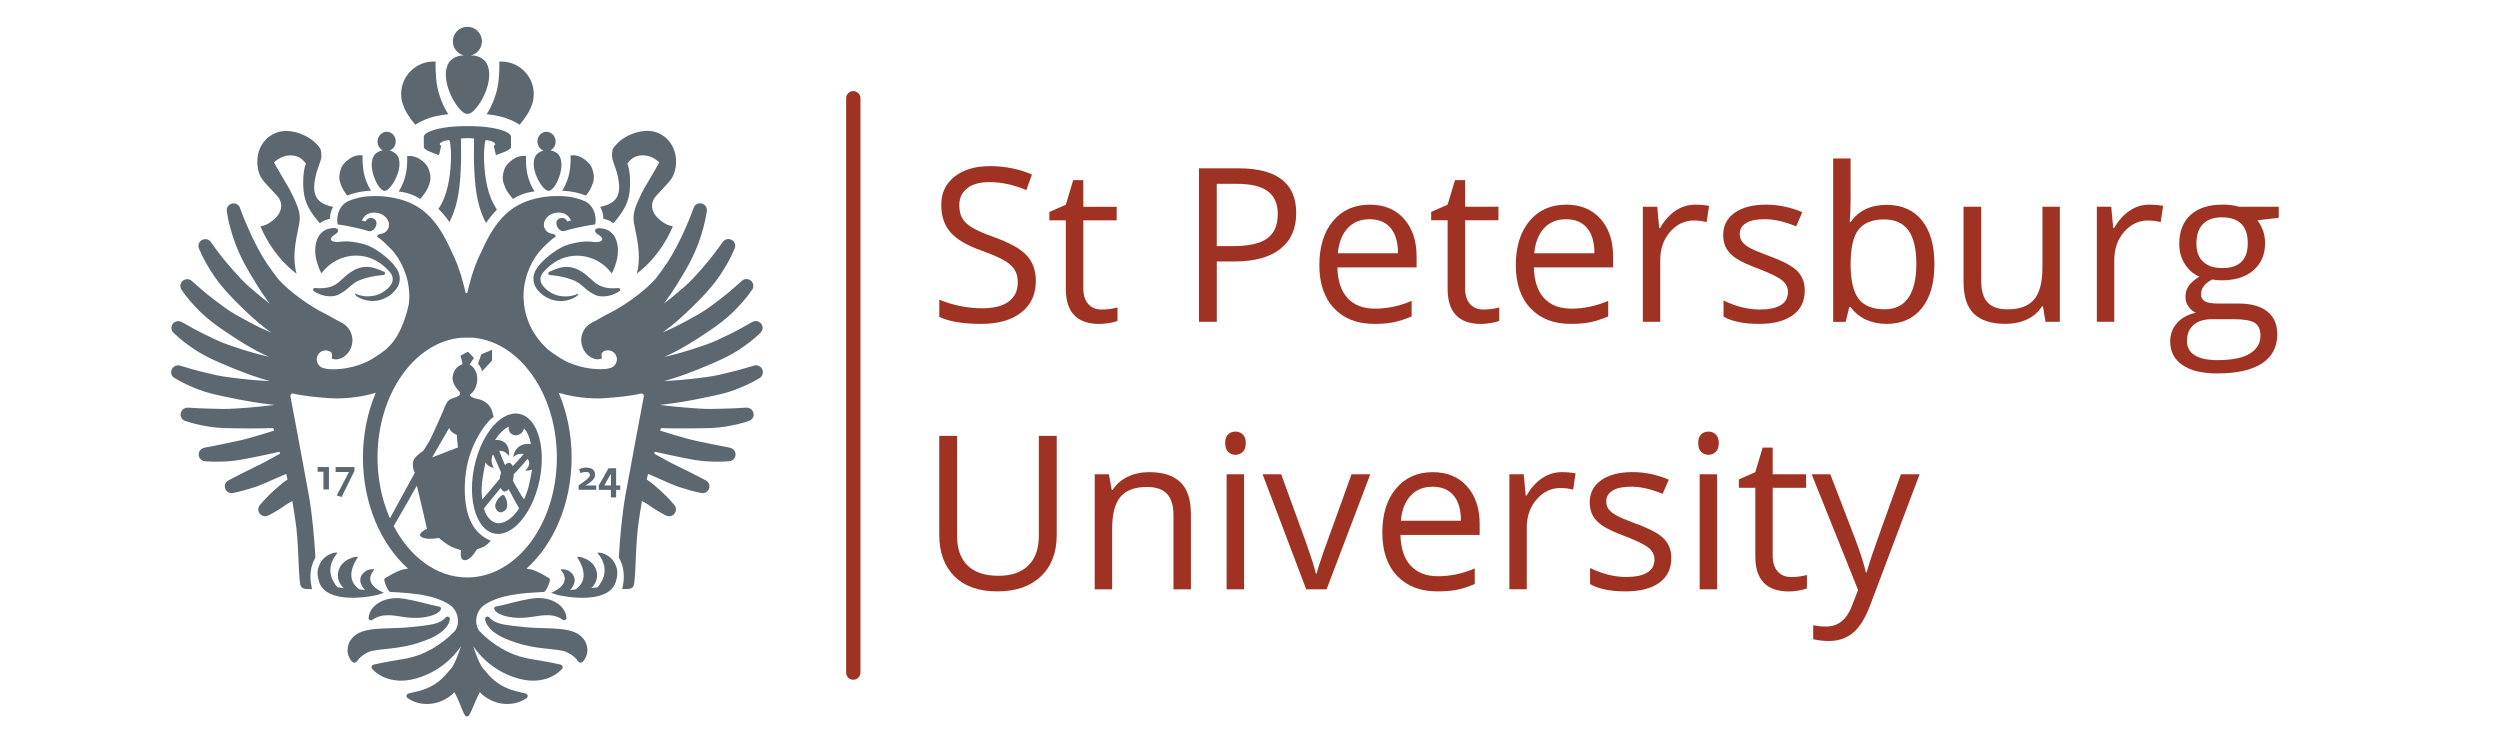 <?xml version="1.0" encoding="utf-8"?>
<!-- Generator: Adobe Illustrator 24.1.0, SVG Export Plug-In . SVG Version: 6.00 Build 0)  -->
<svg version="1.1" id="Слой_1" xmlns="http://www.w3.org/2000/svg" xmlns:xlink="http://www.w3.org/1999/xlink" x="0px" y="0px"
	 viewBox="0 0 524.41 155.91" style="enable-background:new 0 0 524.41 155.91;" xml:space="preserve">
<style type="text/css">
	.st0{fill:#A03223;}
	.st1{fill:#5D6770;}
</style>
<g>
	<path class="st0" d="M178.99,142.59c-0.83,0-1.5-0.67-1.5-1.5V20.61c0-0.83,0.67-1.5,1.5-1.5c0.83,0,1.5,0.67,1.5,1.5v120.48
		C180.49,141.91,179.82,142.59,178.99,142.59z"/>
	<g>
		<path class="st0" d="M217.28,58.94c0,2.83-1.03,5.04-3.08,6.63c-2.05,1.58-4.84,2.37-8.37,2.37c-3.82,0-6.75-0.49-8.8-1.47v-3.61
			c1.32,0.56,2.76,1,4.31,1.32c1.55,0.32,3.1,0.49,4.62,0.49c2.49,0,4.38-0.47,5.64-1.42c1.26-0.95,1.89-2.27,1.89-3.96
			c0-1.11-0.22-2.03-0.67-2.74c-0.45-0.71-1.2-1.37-2.25-1.97c-1.05-0.6-2.64-1.28-4.79-2.05c-2.99-1.07-5.13-2.34-6.41-3.81
			c-1.28-1.47-1.93-3.38-1.93-5.75c0-2.48,0.93-4.45,2.79-5.92c1.86-1.46,4.33-2.2,7.4-2.2c3.2,0,6.14,0.59,8.83,1.76l-1.16,3.26
			c-2.66-1.11-5.24-1.67-7.76-1.67c-1.98,0-3.53,0.42-4.64,1.28c-1.12,0.85-1.67,2.03-1.67,3.55c0,1.12,0.2,2.03,0.61,2.74
			c0.41,0.71,1.1,1.37,2.08,1.96c0.97,0.59,2.46,1.25,4.47,1.97c3.38,1.2,5.7,2.49,6.97,3.88
			C216.64,54.94,217.28,56.73,217.28,58.94z"/>
		<path class="st0" d="M271.9,44.69c0,3.26-1.11,5.76-3.33,7.52c-2.23,1.75-5.41,2.63-9.54,2.63h-3.79V67.5h-3.74V35.31h8.34
			C267.88,35.31,271.9,38.44,271.9,44.69z M255.23,51.63h3.37c3.32,0,5.72-0.54,7.2-1.61c1.49-1.07,2.23-2.79,2.23-5.15
			c0-2.13-0.7-3.71-2.1-4.75c-1.39-1.04-3.56-1.56-6.52-1.56h-4.18V51.63z"/>
		<path class="st0" d="M288.29,67.94c-3.57,0-6.39-1.08-8.44-3.26c-2.06-2.17-3.1-5.19-3.1-9.05c0-3.89,0.96-6.98,2.87-9.27
			c1.91-2.29,4.49-3.43,7.72-3.43c3.02,0,5.41,1,7.17,2.98c1.77,1.99,2.64,4.61,2.64,7.87v2.31h-16.62
			c0.07,2.83,0.79,4.98,2.15,6.45c1.35,1.47,3.27,2.2,5.73,2.2c2.6,0,5.17-0.54,7.7-1.63v3.26c-1.29,0.56-2.51,0.96-3.67,1.2
			C291.3,67.82,289.92,67.94,288.29,67.94z M287.3,45.99c-1.94,0-3.49,0.63-4.64,1.9c-1.15,1.26-1.83,3.01-2.03,5.24h12.62
			c0-2.31-0.52-4.07-1.54-5.3C290.67,46.6,289.21,45.99,287.3,45.99z"/>
		<path class="st0" d="M311.19,64.93c0.64,0,1.27-0.05,1.87-0.14c0.6-0.1,1.07-0.2,1.43-0.3v2.8c-0.39,0.19-0.98,0.35-1.75,0.47
			c-0.77,0.13-1.47,0.19-2.08,0.19c-4.67,0-7-2.46-7-7.37V46.21h-3.45v-1.76l3.45-1.52l1.55-5.15h2.11v5.59h7v2.84h-7v14.2
			c0,1.45,0.34,2.57,1.04,3.35C309.03,64.54,309.98,64.93,311.19,64.93z"/>
		<path class="st0" d="M329.5,67.94c-3.57,0-6.38-1.08-8.44-3.26c-2.07-2.17-3.1-5.19-3.1-9.05c0-3.89,0.96-6.98,2.87-9.27
			c1.91-2.29,4.49-3.43,7.72-3.43c3.03,0,5.41,1,7.18,2.98c1.76,1.99,2.64,4.61,2.64,7.87v2.31h-16.62
			c0.07,2.83,0.78,4.98,2.14,6.45c1.36,1.47,3.28,2.2,5.74,2.2c2.6,0,5.16-0.54,7.71-1.63v3.26c-1.29,0.56-2.52,0.96-3.67,1.2
			C332.52,67.82,331.13,67.94,329.5,67.94z M328.51,45.99c-1.94,0-3.48,0.63-4.65,1.9c-1.14,1.26-1.82,3.01-2.03,5.24h12.62
			c0-2.31-0.51-4.07-1.54-5.3C331.89,46.6,330.42,45.99,328.51,45.99z"/>
		<path class="st0" d="M355.61,42.93c1.07,0,2.04,0.09,2.89,0.26l-0.51,3.39c-1-0.22-1.88-0.33-2.64-0.33
			c-1.96,0-3.62,0.79-5.01,2.37c-1.39,1.59-2.08,3.56-2.08,5.93V67.5h-3.65V43.37h3.02l0.41,4.47h0.18
			c0.89-1.57,1.97-2.78,3.23-3.63C352.72,43.35,354.1,42.93,355.61,42.93z"/>
		<path class="st0" d="M378.58,60.92c0,2.25-0.84,3.98-2.52,5.19c-1.67,1.22-4.02,1.83-7.04,1.83c-3.2,0-5.7-0.5-7.48-1.52v-3.39
			c1.16,0.59,2.4,1.05,3.73,1.39c1.33,0.34,2.61,0.51,3.84,0.51c1.91,0,3.38-0.31,4.41-0.91c1.03-0.61,1.53-1.54,1.53-2.79
			c0-0.94-0.4-1.74-1.21-2.41c-0.82-0.67-2.41-1.46-4.78-2.37c-2.24-0.83-3.84-1.57-4.79-2.19c-0.95-0.62-1.65-1.33-2.12-2.12
			c-0.46-0.79-0.69-1.74-0.69-2.84c0-1.97,0.8-3.52,2.4-4.66c1.6-1.14,3.79-1.71,6.59-1.71c2.59,0,5.14,0.53,7.61,1.58l-1.29,2.97
			c-2.42-1-4.62-1.5-6.59-1.5c-1.73,0-3.04,0.27-3.91,0.81c-0.88,0.54-1.33,1.29-1.33,2.25c0,0.64,0.17,1.19,0.5,1.65
			c0.33,0.46,0.86,0.89,1.6,1.3c0.73,0.41,2.15,1.01,4.22,1.78c2.86,1.04,4.8,2.09,5.81,3.15
			C378.08,57.99,378.58,59.32,378.58,60.92z"/>
		<path class="st0" d="M395.75,42.97c3.17,0,5.63,1.09,7.39,3.25c1.75,2.17,2.63,5.23,2.63,9.19c0,3.96-0.88,7.05-2.65,9.24
			c-1.77,2.19-4.22,3.29-7.37,3.29c-1.57,0-3-0.29-4.3-0.87c-1.29-0.58-2.39-1.47-3.27-2.67h-0.26l-0.77,3.11h-2.62V33.24h3.66v8.32
			c0,1.86-0.06,3.54-0.18,5.02h0.18C389.88,44.17,392.42,42.97,395.75,42.97z M395.23,46.03c-2.49,0-4.29,0.72-5.39,2.15
			c-1.1,1.43-1.65,3.85-1.65,7.23c0,3.39,0.57,5.82,1.69,7.28c1.14,1.46,2.95,2.19,5.44,2.19c2.25,0,3.91-0.82,5.01-2.46
			c1.11-1.64,1.65-3.98,1.65-7.06c0-3.14-0.55-5.48-1.65-7.02C399.23,46.8,397.53,46.03,395.23,46.03z"/>
		<path class="st0" d="M415.59,43.37v15.66c0,1.97,0.45,3.44,1.34,4.41c0.9,0.97,2.3,1.45,4.21,1.45c2.53,0,4.37-0.69,5.54-2.07
			c1.17-1.38,1.75-3.63,1.75-6.76V43.37h3.65V67.5h-3.01l-0.53-3.24h-0.2c-0.75,1.19-1.79,2.1-3.12,2.73
			c-1.33,0.63-2.85,0.94-4.55,0.94c-2.93,0-5.13-0.69-6.59-2.09c-1.46-1.39-2.2-3.62-2.2-6.69V43.37H415.59z"/>
		<path class="st0" d="M450.85,42.93c1.07,0,2.04,0.09,2.89,0.26l-0.51,3.39c-1-0.22-1.88-0.33-2.65-0.33c-1.95,0-3.62,0.79-5,2.37
			c-1.39,1.59-2.08,3.56-2.08,5.93V67.5h-3.66V43.37h3.02l0.42,4.47h0.18c0.9-1.57,1.97-2.78,3.24-3.63
			C447.95,43.35,449.33,42.93,450.85,42.93z"/>
		<path class="st0" d="M478,43.37v2.31l-4.47,0.53c0.41,0.51,0.78,1.18,1.11,2.01c0.32,0.83,0.49,1.76,0.49,2.81
			c0,2.36-0.81,4.25-2.43,5.66c-1.62,1.41-3.83,2.11-6.65,2.11c-0.72,0-1.4-0.06-2.03-0.17c-1.56,0.82-2.33,1.85-2.33,3.1
			c0,0.66,0.28,1.15,0.81,1.47c0.54,0.31,1.48,0.47,2.79,0.47h4.27c2.62,0,4.62,0.55,6.02,1.65c1.4,1.1,2.11,2.7,2.11,4.8
			c0,2.67-1.07,4.71-3.21,6.11c-2.14,1.4-5.27,2.1-9.38,2.1c-3.16,0-5.59-0.58-7.3-1.76c-1.71-1.17-2.57-2.83-2.57-4.98
			c0-1.47,0.47-2.73,1.41-3.81c0.94-1.07,2.26-1.8,3.97-2.18c-0.62-0.28-1.14-0.71-1.55-1.3c-0.42-0.58-0.63-1.27-0.63-2.05
			c0-0.89,0.24-1.65,0.7-2.31c0.47-0.66,1.21-1.3,2.22-1.92c-1.24-0.51-2.26-1.39-3.04-2.62c-0.79-1.23-1.18-2.64-1.18-4.22
			c0-2.64,0.8-4.68,2.38-6.11c1.58-1.43,3.83-2.15,6.73-2.15c1.26,0,2.4,0.14,3.42,0.44H478z M458.75,71.56
			c0,1.31,0.55,2.29,1.65,2.97c1.1,0.68,2.67,1.01,4.73,1.01c3.07,0,5.35-0.46,6.82-1.38c1.48-0.92,2.21-2.16,2.21-3.73
			c0-1.31-0.4-2.21-1.21-2.72c-0.81-0.51-2.32-0.76-4.55-0.76h-4.39c-1.65,0-2.95,0.4-3.87,1.2
			C459.22,68.93,458.75,70.07,458.75,71.56z M460.73,51.1c0,1.69,0.47,2.96,1.44,3.83c0.95,0.87,2.28,1.3,3.98,1.3
			c3.56,0,5.35-1.73,5.35-5.2c0-3.62-1.8-5.44-5.42-5.44c-1.72,0-3.04,0.46-3.96,1.39C461.19,47.9,460.73,49.28,460.73,51.1z"/>
		<path class="st0" d="M231.1,64.93c0.65,0,1.27-0.04,1.88-0.14c0.6-0.09,1.08-0.19,1.43-0.29v2.8c-0.39,0.19-0.98,0.35-1.75,0.47
			c-0.77,0.13-1.46,0.18-2.08,0.18c-4.67,0-7.01-2.46-7.01-7.38V46.22h-3.45v-1.76l3.45-1.52l1.55-5.15h2.12v5.59h7v2.84h-7v14.2
			c0,1.45,0.34,2.57,1.03,3.35C228.95,64.55,229.9,64.93,231.1,64.93z"/>
		<g>
			<path class="st0" d="M221.66,91.43v20.83c0,3.67-1.11,6.55-3.33,8.65c-2.21,2.1-5.26,3.14-9.14,3.14c-3.88,0-6.87-1.05-8.99-3.17
				c-2.12-2.11-3.18-5.02-3.18-8.71V91.43h3.74v21.01c0,2.68,0.74,4.75,2.2,6.18c1.47,1.44,3.63,2.16,6.48,2.16
				c2.72,0,4.81-0.72,6.27-2.17c1.47-1.44,2.2-3.52,2.2-6.22V91.43H221.66z"/>
			<path class="st0" d="M246.15,123.62v-15.61c0-1.97-0.45-3.43-1.35-4.41c-0.9-0.97-2.3-1.45-4.21-1.45
				c-2.52,0-4.37,0.68-5.54,2.05c-1.17,1.36-1.76,3.62-1.76,6.76v12.66h-3.66V99.48h2.97l0.6,3.3h0.18c0.74-1.19,1.79-2.1,3.14-2.76
				c1.35-0.65,2.86-0.98,4.52-0.98c2.91,0,5.09,0.7,6.56,2.11c1.47,1.4,2.21,3.64,2.21,6.73v15.74H246.15z"/>
			<path class="st0" d="M257,92.95c0-0.84,0.2-1.46,0.62-1.84c0.41-0.39,0.92-0.58,1.54-0.58c0.59,0,1.09,0.19,1.52,0.59
				c0.43,0.4,0.64,1,0.64,1.83c0,0.82-0.21,1.43-0.64,1.84c-0.43,0.41-0.93,0.61-1.52,0.61c-0.62,0-1.12-0.2-1.54-0.61
				C257.2,94.38,257,93.76,257,92.95z M260.96,123.62h-3.66V99.48h3.66V123.62z"/>
			<path class="st0" d="M274,123.62l-9.16-24.14h3.91l5.2,14.31c1.18,3.35,1.86,5.52,2.07,6.52h0.18c0.16-0.78,0.67-2.39,1.53-4.83
				c0.86-2.44,2.79-7.78,5.78-16h3.93l-9.17,24.14H274z"/>
			<path class="st0" d="M301.51,124.05c-3.58,0-6.39-1.08-8.45-3.26c-2.06-2.17-3.1-5.19-3.1-9.05c0-3.89,0.96-6.98,2.88-9.26
				c1.91-2.29,4.48-3.44,7.72-3.44c3.02,0,5.41,1,7.18,2.99c1.76,1.99,2.64,4.61,2.64,7.87v2.31h-16.62
				c0.07,2.83,0.79,4.98,2.15,6.45c1.36,1.47,3.27,2.21,5.73,2.21c2.61,0,5.17-0.54,7.71-1.63v3.26c-1.29,0.56-2.52,0.96-3.67,1.2
				C304.52,123.94,303.13,124.05,301.51,124.05z M300.51,102.1c-1.93,0-3.48,0.63-4.63,1.89c-1.16,1.26-1.83,3.01-2.04,5.24h12.61
				c0-2.3-0.51-4.07-1.54-5.3C303.89,102.71,302.42,102.1,300.51,102.1z"/>
			<path class="st0" d="M327.62,99.04c1.07,0,2.03,0.09,2.88,0.26l-0.51,3.39c-1-0.22-1.88-0.33-2.64-0.33
				c-1.95,0-3.62,0.79-5.01,2.38c-1.38,1.58-2.08,3.56-2.08,5.92v12.95h-3.65V99.48h3.01l0.42,4.47h0.18
				c0.9-1.57,1.97-2.78,3.24-3.63C324.72,99.47,326.1,99.04,327.62,99.04z"/>
			<path class="st0" d="M350.58,117.03c0,2.25-0.83,3.98-2.51,5.2c-1.67,1.21-4.02,1.82-7.04,1.82c-3.2,0-5.69-0.5-7.49-1.52v-3.39
				c1.16,0.58,2.41,1.05,3.73,1.39c1.33,0.34,2.61,0.5,3.84,0.5c1.91,0,3.38-0.3,4.4-0.91c1.03-0.61,1.54-1.54,1.54-2.79
				c0-0.94-0.41-1.74-1.22-2.41c-0.81-0.67-2.4-1.46-4.77-2.37c-2.24-0.84-3.84-1.57-4.78-2.19c-0.95-0.62-1.66-1.33-2.12-2.13
				c-0.46-0.79-0.7-1.74-0.7-2.84c0-1.97,0.8-3.52,2.4-4.65c1.6-1.14,3.8-1.71,6.58-1.71c2.6,0,5.14,0.53,7.62,1.59l-1.3,2.97
				c-2.42-1-4.62-1.5-6.58-1.5c-1.74,0-3.04,0.27-3.92,0.81c-0.88,0.55-1.32,1.3-1.32,2.25c0,0.65,0.17,1.2,0.49,1.65
				c0.33,0.45,0.87,0.88,1.6,1.3c0.73,0.42,2.14,1.01,4.23,1.79c2.86,1.04,4.79,2.09,5.8,3.15
				C350.08,114.1,350.58,115.43,350.58,117.03z"/>
			<path class="st0" d="M356.22,92.95c0-0.84,0.21-1.46,0.62-1.84c0.4-0.39,0.92-0.58,1.54-0.58c0.58,0,1.09,0.19,1.52,0.59
				c0.42,0.4,0.64,1,0.64,1.83c0,0.82-0.21,1.43-0.64,1.84c-0.43,0.41-0.94,0.61-1.52,0.61c-0.62,0-1.13-0.2-1.54-0.61
				C356.42,94.38,356.22,93.76,356.22,92.95z M360.18,123.62h-3.65V99.48h3.65V123.62z"/>
			<path class="st0" d="M375.73,121.04c0.65,0,1.27-0.04,1.87-0.14c0.61-0.09,1.08-0.19,1.43-0.29v2.8
				c-0.4,0.19-0.98,0.35-1.75,0.47c-0.77,0.13-1.46,0.18-2.08,0.18c-4.67,0-7-2.46-7-7.38v-14.36h-3.45v-1.76l3.45-1.52l1.54-5.15
				h2.11v5.59h7.01v2.84h-7.01v14.2c0,1.45,0.34,2.57,1.04,3.35C373.57,120.65,374.53,121.04,375.73,121.04z"/>
			<path class="st0" d="M380.02,99.48h3.91l5.29,13.76c1.16,3.14,1.88,5.41,2.16,6.81h0.18c0.19-0.75,0.59-2.03,1.2-3.84
				c0.61-1.81,2.6-7.38,5.98-16.72h3.92l-10.37,27.48c-1.03,2.72-2.23,4.64-3.6,5.78c-1.37,1.13-3.06,1.71-5.05,1.71
				c-1.12,0-2.22-0.13-3.3-0.38v-2.93c0.8,0.18,1.71,0.27,2.7,0.27c2.51,0,4.31-1.41,5.38-4.23l1.34-3.43L380.02,99.48z"/>
		</g>
	</g>
</g>
<g>
	<g>
		<path class="st1" d="M84.79,22.61c0.04,0.11,0.09,0.21,0.13,0.3c0.78,1.66,2.21,3.26,2.21,3.26s0.02-0.01,0.03-0.02l0,0
			c0,0,0.21-0.16,0.62-0.39c0.14-0.08,0.31-0.17,0.49-0.26c0.45-0.23,1.04-0.49,1.77-0.74c1.72-0.61,4.01-0.8,4.01-0.8
			s-2.13-2.97-2.54-7.26c-0.23-2.43-0.13-3.7-0.11-3.78c-0.14-0.01-0.29-0.02-0.43-0.02c-1.62,0-3.11,0.57-4.28,1.51
			c-0.03,0.02-0.06,0.05-0.09,0.07c-1.51,1.25-2.46,3.14-2.46,5.25c0,0.59,0.08,1.16,0.22,1.7C84.48,21.78,84.64,22.23,84.79,22.61z
			"/>
		<path class="st1" d="M96.75,23.2c0.44,0.47,0.87,0.68,1.26,0.68h0h0.1h0c0.39,0,0.83-0.21,1.27-0.68
			c0.96-0.92,1.97-2.49,2.65-4.39c0.98-2.75,0.7-5.07-0.45-6.17c-0.57-0.51-1.26-0.85-2.04-0.97c-0.17-0.02-0.47-0.04-0.76-0.05
			c1.33-0.33,2.31-1.52,2.31-2.95c0-1.69-1.37-3.05-3.05-3.05c-1.69,0-3.05,1.37-3.05,3.05c0,1.43,0.98,2.62,2.31,2.95
			c-0.26,0.01-0.53,0.02-0.7,0.05c-0.77,0.11-1.47,0.46-2.04,0.97c-1.15,1.1-1.43,3.42-0.45,6.17C94.78,20.7,95.79,22.27,96.75,23.2
			z"/>
		<path class="st1" d="M125.89,43.4c0.7,1.11,0.67,2.5,0.67,2.5c0.01,0,1.41,0.24,2.1,0.94c0,0,0.11-0.11,0.12-0.13
			c0.95-1.17,2.69-3.07,3.19-5.84c0.41-2.26,0.14-5.42-0.33-6.43c-0.02-0.04-0.03-0.09-0.05-0.12c0.45-0.53,1.2-1.74,3.27-1.74
			c0.76,0,1.43,0.21,1.98,0.47c0.91,0.44,1.46,1.01,1.46,1.01s-1.78,3.17-2.71,4.68c-0.48,0.77-0.83,1.37-1.78,3.49
			c-0.8,1.76-1.01,2.93-0.88,4.19c0.12,1.06,0.68,3.09,0.92,5.12c0.47,3.91-0.3,5.81-0.3,5.81s0.02-0.01,0.05-0.03
			c-0.01,0.02-0.02,0.05-0.02,0.05s4.63-3.06,7.56-9.88c-0.01,0-0.02-0.01-0.03-0.01c0,0,0,0,0-0.01c-0.54-0.1-0.98-0.25-1.36-0.44
			c-0.39-0.2-0.73-0.43-1.09-0.71c-2.59-1.98-2.01-4.09-1.16-5.08c0.24-0.28,0.49-0.56,0.75-0.83c0.65-0.7,1.35-1.4,2.09-2.26
			c0.93-1.09,1.27-2.18,1.39-3.14c0.04-0.33,0.09-0.66,0.09-1.01c0-2.87-1.39-4.83-3.17-5.81c-0.59-0.33-1.22-0.55-1.86-0.66
			c-1.99-0.34-4.42,0.4-6.19,1.61c-0.68,0.46-1.79,1.48-2.1,2.25c-0.39,1.94,0.19,2.43,0.78,4.43c0.01,0.04,0.04,0.07,0.05,0.11
			C130.53,40.4,129.9,42.56,125.89,43.4z"/>
		<path class="st1" d="M106.01,39.43c0.52,1.11,1.48,2.18,1.48,2.18s0.01-0.01,0.01-0.01c0.01,0.01,0.14,0.14,0.14,0.14
			s0.52-0.46,1.9-0.99c1.14-0.44,2.59-0.6,2.59-0.6s-1.43-1.99-1.7-4.86c-0.16-1.66-0.09-2.52-0.07-2.54c-0.01,0-0.02,0-0.03,0
			l0-0.01c-0.73-0.12-1.48,0.02-2.17,0.35c-0.48,0.27-0.9,0.56-1.25,0.87c-0.62,0.55-1.03,1.16-1.19,1.82
			c-0.25,0.7-0.34,1.48-0.19,2.28C105.55,38.14,105.8,38.97,106.01,39.43z"/>
		<path class="st1" d="M112.35,36.49c0.62,1.72,1.64,3.16,2.43,3.47c0.12,0.05,0.24,0.08,0.35,0.08h0c0.82-0.1,1.9-1.74,2.42-3.76
			c0.49-1.89,0.16-3.46-0.67-4.13c-0.19-0.14-0.4-0.26-0.61-0.36c-0.22-0.1-0.45-0.18-0.7-0.23c-0.04-0.01-0.07-0.02-0.11-0.03
			c0.68-0.33,1.13-1.08,1.09-1.93c-0.04-0.84-0.55-1.54-1.24-1.82c-0.24-0.1-0.5-0.15-0.77-0.14c-1.04,0.05-1.85,0.99-1.8,2.11
			c0.04,0.85,0.56,1.56,1.27,1.82l0,0c-0.52,0.14-0.98,0.4-1.36,0.74C111.89,33.05,111.7,34.65,112.35,36.49z"/>
		<path class="st1" d="M117.93,40.01c0,0,2.43,0.02,4.87,0.97c0.04,0.02,0.07,0.04,0.11,0.06c0.33-0.42,0.8-1.07,1.11-1.74
			c0.22-0.46,0.47-1.29,0.48-1.36c0.15-0.8,0.06-1.58-0.19-2.28c-0.16-0.66-0.57-1.27-1.19-1.82c-0.35-0.32-0.78-0.61-1.25-0.87
			c-0.01,0-0.01,0-0.02-0.01c0,0-0.01-0.01-0.01-0.01c-0.69-0.33-1.44-0.47-2.17-0.35c0.02,0.01,0.09,0.87-0.07,2.54
			c-0.27,2.87-1.7,4.86-1.7,4.86s0.02,0,0.04,0L117.93,40.01z"/>
		<path class="st1" d="M102.07,23.96c0,0,2.29,0.19,4.01,0.8c0.73,0.26,1.31,0.52,1.77,0.74c0.19,0.1,0.35,0.18,0.49,0.26
			c0.42,0.24,0.62,0.39,0.62,0.39l0,0c0.01,0.01,0.03,0.02,0.03,0.02s1.43-1.6,2.21-3.26c0.04-0.09,0.09-0.19,0.13-0.3
			c0.16-0.38,0.31-0.83,0.42-1.17c0.14-0.54,0.22-1.11,0.22-1.7c0-2.11-0.96-4-2.46-5.25c-0.03-0.02-0.06-0.05-0.09-0.07
			c-1.17-0.94-2.66-1.51-4.28-1.51c-0.15,0-0.29,0.01-0.43,0.02c0.03,0.07,0.12,1.35-0.11,3.78
			C104.2,20.99,102.07,23.96,102.07,23.96z"/>
		<path class="st1" d="M103.58,30.55c0,0,0.27,1.34,0.43,1.94c0.01,0,0.16,0.01,0.16,0.01c1.02-0.41,3.02-1.01,3.02-1.67v-1.69V28.7
			c0-0.39-0.39-0.75-1.08-1.07c-1.41-0.66-4.05-1.11-7.05-1.17l-1.74,0c-3.1,0.03-5.88,0.5-7.33,1.17
			c-0.69,0.32-1.09,0.68-1.09,1.07v0.44v1.69c0,0.67,2.02,1.27,3.04,1.67c0-0.01,0.16-0.02,0.17-0.01c0.16-0.6,0.43-1.94,0.43-1.94
			s-0.22-0.09-0.26-0.18c-0.12-0.27,0.1-0.42,0.48-0.63c0.38-0.21,1-0.33,1.52-0.35c0.32,1.17,0.37,3.01,0.3,4.59
			c-0.14,3.17-0.74,7.14-2.61,9.84c0.71,0.69,1.5,1.59,2.31,2.74c1.94-3.73,2.25-7.81,2.41-12.01c0.07-1.85,0-4.02,0-5.5
			c0.18,0,0.78-0.08,1.38-0.08c0.6,0,1.19,0.07,1.37,0.08c0,1.48-0.07,3.65,0,5.5c0.17,4.28,0.47,8.43,2.51,12.22
			c0.74-1.08,1.47-1.95,2.14-2.64c0.05-0.07,0.09-0.13,0.14-0.2c-1.93-2.71-2.54-6.75-2.68-9.95c-0.07-1.58-0.02-3.42,0.3-4.59
			c0.53,0.02,1.15,0.14,1.52,0.35c0.38,0.21,0.6,0.37,0.48,0.63C103.8,30.46,103.58,30.55,103.58,30.55z"/>
		<path class="st1" d="M129.81,60.44C129.81,60.44,129.8,60.43,129.81,60.44c-0.01,0-0.02-0.01-0.03-0.01
			c-0.03-0.01-0.06-0.01-0.09-0.01l-0.05,0c-0.11,0.01-0.22,0.02-0.32,0.03c-1.11,0.07-2.19-0.01-3.09-0.36
			c-0.51-0.17-0.94-0.45-1.37-0.75c-0.1-0.08-1.23-1.08-1.43-1.27c-0.82-0.77-2.37-1.89-3.97-2.05c-1.81-0.18-2.96,0.48-4.25,0.99
			c-0.12,0.05-0.21,0.17-0.22,0.3c-0.01,0.15,0.08,0.28,0.21,0.34c0.04,0.03,0.09,0.04,0.15,0.05c1.28,0.09,2.5,0.31,3.66,0.65
			c0.86,0.26,1.71,0.54,2.38,1.02c0.89,0.63,1.65,1.43,2.16,1.75c0.66,0.42,1.25,0.82,2,0.98c0.8,0.13,1.63,0.08,2.4-0.12
			c0.03-0.01,0.07-0.02,0.1-0.03c0.21-0.05,0.4-0.13,0.6-0.2c0.27-0.11,0.53-0.23,0.78-0.37c0.01-0.01,0.02-0.01,0.03-0.02
			c0.16-0.09,0.33-0.17,0.47-0.28c0,0,0.01-0.01,0.01-0.01c0.09-0.07,0.15-0.19,0.14-0.31C130.08,60.58,129.96,60.46,129.81,60.44z"
			/>
		<path class="st1" d="M124.84,48.51c0.08,0.26,0.35,0.53,0.66,0.71c0.97,0.56,1.31,1.38-0.14,1.55c-1.05,0.12-2.15-0.58-6.04,0.49
			c-2.28,0.63-4.97,2.93-5.9,3.99c-0.29,0.33-0.59,0.71-0.86,1.11c-0.9,1.3-0.89,3.06,0.08,4.31c0.58,0.74,1.23,1.23,1.42,1.36
			c3.41,2.31,6.62,0.4,6.97,0.05c0.28-0.28,0.3-0.39,0.24-0.46c-0.01-0.01-0.02-0.01-0.02-0.01c0,0,0,0-0.01,0c0,0,0,0,0,0
			c-0.01-0.01-1.08,0.57-2.6,0.57c-0.86,0-1.74-0.15-2.47-0.48c-0.53-0.24-1.77-0.9-2.5-2.07c-0.47-0.76-0.37-1.73,0.2-2.42
			c0.57-0.69,1.27-1.34,1.92-1.81c1.47-1.08,3.15-1.73,5.1-1.76c0.05,0,0.09-0.01,0.14-0.01c0.98,0,1.92,0.17,2.81,0.46
			c0.45,0.15,0.88,0.33,1.29,0.54c1.25,0.64,2.34,1.56,3.16,2.69c0,0,0-0.01,0.01-0.01c0.01,0.01,0.02,0.02,0.02,0.03
			c0.32-0.54,0.68-1.36,0.98-2.5c0.05-0.2,0.11-0.41,0.16-0.63c0.43-1.91,0.31-6.35-3.92-6.35c-0.08,0-0.16,0.03-0.23,0.05
			C124.87,48.01,124.76,48.25,124.84,48.51z"/>
		<path class="st1" d="M55.43,38.16c0.74,0.86,1.44,1.56,2.09,2.26c0.26,0.27,0.51,0.55,0.75,0.83c0.84,0.99,1.43,3.1-1.16,5.08
			c-0.36,0.28-0.7,0.51-1.09,0.71c-0.39,0.19-0.82,0.34-1.36,0.44c0,0,0,0.01,0,0.01c-0.01,0-0.02,0.01-0.03,0.01
			c2.93,6.83,7.56,9.88,7.56,9.88s-0.01-0.03-0.02-0.05c0.03,0.02,0.05,0.03,0.05,0.03s-0.77-1.91-0.3-5.81
			c0.24-2.04,0.81-4.06,0.92-5.12c0.14-1.26-0.08-2.43-0.88-4.19c-0.96-2.12-1.31-2.72-1.78-3.49c-0.93-1.51-2.71-4.68-2.71-4.68
			s0.56-0.58,1.46-1.01c0.55-0.26,1.23-0.47,1.98-0.47c2.07,0,2.81,1.22,3.27,1.74c-0.02,0.03-0.03,0.09-0.05,0.12
			c-0.48,1.01-0.74,4.17-0.33,6.43c0.5,2.77,2.25,4.68,3.19,5.84c0.02,0.02,0.12,0.13,0.12,0.13c0.69-0.69,2.09-0.93,2.1-0.94
			c0,0-0.03-1.39,0.67-2.5c-4.01-0.85-4.64-3-3.42-7.45c0.01-0.04,0.04-0.07,0.05-0.11c0.59-2,1.17-2.49,0.78-4.43
			c-0.31-0.77-1.43-1.79-2.1-2.25c-1.78-1.21-4.21-1.96-6.19-1.61c-0.64,0.11-1.27,0.33-1.86,0.66c-1.78,0.98-3.17,2.93-3.17,5.81
			c0,0.34,0.05,0.67,0.09,1.01C54.16,35.98,54.5,37.07,55.43,38.16z"/>
		<path class="st1" d="M83.62,40.16c0,0,1.45,0.16,2.59,0.6c1.38,0.53,1.9,0.99,1.9,0.99s0.13-0.14,0.14-0.14
			c0,0,0.01,0.01,0.01,0.01s0.96-1.07,1.48-2.18c0.22-0.46,0.47-1.29,0.48-1.36c0.15-0.8,0.06-1.58-0.19-2.28
			c-0.16-0.66-0.57-1.27-1.19-1.82c-0.35-0.32-0.78-0.61-1.25-0.87c-0.69-0.33-1.44-0.47-2.17-0.35l0,0.01c-0.01,0-0.02,0-0.03,0
			c0.02,0.01,0.09,0.87-0.07,2.54C85.05,38.17,83.62,40.16,83.62,40.16z"/>
		<path class="st1" d="M80.62,40.04L80.62,40.04c0.11,0,0.23-0.03,0.35-0.08c0.79-0.3,1.81-1.75,2.43-3.47
			c0.66-1.84,0.47-3.44-0.3-4.18c-0.38-0.34-0.84-0.6-1.36-0.74l0,0c0.71-0.27,1.23-0.97,1.27-1.82c0.05-1.12-0.76-2.06-1.8-2.11
			c-0.27-0.01-0.53,0.04-0.77,0.14c-0.69,0.28-1.2,0.98-1.24,1.82c-0.04,0.85,0.42,1.6,1.09,1.93c-0.04,0.01-0.07,0.03-0.11,0.03
			c-0.24,0.05-0.48,0.13-0.7,0.23c-0.22,0.1-0.42,0.22-0.61,0.36c-0.83,0.67-1.16,2.25-0.67,4.13
			C78.73,38.3,79.81,39.94,80.62,40.04z"/>
		<path class="st1" d="M71.73,39.29c0.32,0.67,0.79,1.33,1.11,1.74c0.04-0.02,0.07-0.04,0.11-0.06c2.43-0.95,4.87-0.97,4.87-0.97
			l-0.01-0.01c0.01,0,0.04,0,0.04,0s-1.43-1.99-1.7-4.86c-0.16-1.66-0.09-2.52-0.07-2.54c-0.73-0.12-1.48,0.02-2.17,0.35
			c0,0-0.01,0.01-0.01,0.01c-0.01,0-0.01,0-0.02,0.01c-0.48,0.27-0.9,0.56-1.25,0.87c-0.62,0.55-1.03,1.16-1.19,1.82
			c-0.25,0.7-0.34,1.48-0.19,2.28C71.27,38,71.51,38.83,71.73,39.29z"/>
		<path class="st1" d="M80.41,57.69c0.05,0,0.1-0.02,0.15-0.05c0.13-0.06,0.22-0.19,0.21-0.34c-0.01-0.14-0.1-0.26-0.22-0.3
			c-1.3-0.51-2.45-1.17-4.25-0.99c-1.6,0.16-3.15,1.28-3.97,2.05c-0.2,0.19-1.34,1.19-1.43,1.27c-0.42,0.3-0.86,0.59-1.37,0.75
			c-0.89,0.35-1.97,0.43-3.09,0.36c-0.1-0.01-0.21-0.02-0.32-0.03l-0.05,0c-0.03,0-0.06,0-0.09,0.01c-0.01,0-0.02,0.01-0.03,0.01
			c0,0,0,0,0,0c-0.15,0.03-0.28,0.15-0.29,0.31c-0.01,0.12,0.04,0.24,0.14,0.31c0,0,0.01,0.01,0.01,0.01
			c0.15,0.11,0.32,0.19,0.47,0.28c0.01,0.01,0.02,0.01,0.03,0.02c0.24,0.14,0.51,0.26,0.78,0.37c0.2,0.07,0.4,0.15,0.6,0.2
			c0.03,0.01,0.07,0.02,0.1,0.03c0.78,0.2,1.61,0.26,2.4,0.12c0.76-0.15,1.34-0.56,2-0.98c0.51-0.32,1.27-1.12,2.16-1.75
			c0.67-0.48,1.53-0.76,2.38-1.02C77.91,58,79.13,57.79,80.41,57.69z"/>
		<path class="st1" d="M66.29,54.19c0.05,0.22,0.1,0.43,0.16,0.63c0.31,1.14,0.66,1.96,0.98,2.5c0.01-0.01,0.02-0.02,0.02-0.03
			c0,0,0,0.01,0.01,0.01c0.83-1.13,1.91-2.05,3.16-2.69c0.41-0.21,0.84-0.39,1.29-0.54c0.88-0.29,1.82-0.46,2.81-0.46
			c0.05,0,0.09,0,0.14,0.01c1.95,0.03,3.63,0.68,5.1,1.76c0.65,0.48,1.35,1.13,1.92,1.81c0.57,0.68,0.67,1.66,0.2,2.42
			c-0.73,1.17-1.96,1.83-2.5,2.07c-0.73,0.33-1.61,0.48-2.47,0.48c-1.51,0-2.59-0.58-2.6-0.57c0,0,0,0,0,0c0,0,0,0-0.01,0
			c-0.01,0.01-0.02,0-0.02,0.01c-0.05,0.07-0.04,0.18,0.24,0.46c0.35,0.35,3.55,2.26,6.97-0.05c0.19-0.13,0.84-0.61,1.42-1.36
			c0.98-1.25,0.99-3,0.08-4.31c-0.28-0.4-0.57-0.78-0.86-1.11c-0.93-1.06-3.62-3.36-5.9-3.99c-3.89-1.07-4.99-0.37-6.04-0.49
			c-1.44-0.17-1.1-0.99-0.14-1.55c0.31-0.18,0.58-0.45,0.66-0.71c0.08-0.26-0.03-0.5-0.48-0.62c-0.08-0.02-0.16-0.05-0.23-0.05
			C65.98,47.84,65.85,52.28,66.29,54.19z"/>
		<path class="st1" d="M117.67,119.34l0.01,0.05c0.01,0,0.02,0,0.02,0C117.69,119.37,117.68,119.36,117.67,119.34z"/>
		<path class="st1" d="M100.28,76.29c0.14,0.28,0.7,0.73,0.81,1.58c0.01,0.09,2.13-2.25,2.13-2.25v-2.25l-2.26,0.95L100.28,76.29z"
			/>
		<path class="st1" d="M86.48,135.23c1.02-0.27,1.96-0.59,2.95-0.97c0.49-0.19,0.98-0.4,1.47-0.65c0.49-0.25,0.98-0.53,1.45-0.87
			c0.47-0.33,0.9-0.74,1.27-1.2c0.19-0.23,0.34-0.49,0.47-0.76c0.06-0.14,0.13-0.29,0.18-0.43l0.09-0.37l0-0.01
			c0.07-0.27-0.1-0.54-0.36-0.61c-0.1-0.03-0.21-0.01-0.3,0.02c-0.09,0.03-0.17,0.08-0.23,0.15c-0.31,0.36-0.64,0.61-1,0.81
			c-0.35,0.19-0.73,0.32-1.14,0.45c-0.82,0.24-1.73,0.36-2.66,0.48c-0.92,0.12-1.91,0.22-2.82,0.31c-0.91,0.08-1.84,0.13-2.79,0.16
			l-2.92,0.1c-1.02,0.05-2.07,0.11-3.28,0.39c-0.46,0.11-0.96,0.25-1.47,0.49c-0.17,0.08-0.34,0.17-0.52,0.28
			c-0.66,0.41-1.33,1.09-1.65,1.87c-0.34,0.78-0.38,1.56-0.25,2.21c0.15,0.66,0.42,1.23,0.9,1.73c0.19,0.2,0.47,0.24,0.71,0.14
			c0.08-0.03,0.29-0.21,0.29-0.21c0.84-1.36,2.64-2.09,2.99-2.17c1.46-0.34,3.54-0.43,5.54-0.73
			C84.43,135.69,85.45,135.49,86.48,135.23z"/>
		<path class="st1" d="M77.32,129.6c-0.02,0.27,0.18,0.5,0.45,0.52c0.11,0.01,0.22-0.02,0.31-0.08l0.02-0.01c0,0,0.01,0,0.01,0
			l0.16-0.11c0.23-0.16,0.47-0.29,0.7-0.4c0.72-0.33,1.45-0.44,2.16-0.46c0.98-0.03,1.98,0.09,3.13,0.3
			c1.24,0.22,2.63,0.32,3.99,0.21c0.69-0.05,1.38-0.18,2.09-0.37c0.35-0.12,0.71-0.24,1.07-0.43c0,0,0.01,0,0.01,0
			c0.01-0.01,0.02-0.01,0.02-0.01c0.33-0.19,0.8-0.43,1.04-0.95c0.09-0.2,0-0.44-0.2-0.53c-0.03-0.01-0.06-0.02-0.09-0.03
			c0,0-1.38-0.26-1.94-0.42l-1.75-0.45c-1.2-0.29-2.34-0.55-3.62-0.77c-1.36-0.23-2.98-0.22-4.49,0.36
			c-0.19,0.07-0.38,0.16-0.56,0.26C78.53,126.89,77.42,128.09,77.32,129.6z"/>
		<path class="st1" d="M79.29,124.76c0.06-0.02,0.87-0.3,1.24-0.43c0,0-0.01,0-0.01,0c0.01,0-4.72-1.72-2.04-4.77l0.01-0.12
			c-0.01,0.01-0.01-0.02-0.02-0.01c-0.45-0.06-0.91-0.02-1.33,0.15c-0.42,0.17-0.79,0.45-1.1,0.83c-1.29,1.6,0.48,3.33,0.53,3.36
			c-0.26-0.02-0.9-0.11-1.16-0.14c-1.15-0.78-3.04-2.71-0.32-6.8c-0.07-0.01-0.14-0.01-0.21-0.02c-0.39-0.02-0.78,0.06-1.14,0.22
			c-0.21,0.07-0.41,0.15-0.61,0.25c-1.34,0.65-2.26,1.92-2.26,3.39c0,0.6,0.16,1.16,0.43,1.67c0.2,0.37,0.46,0.7,0.77,0.99
			c-0.2-0.02-1.07-0.07-1.28-0.13c-1.25-1.43-2.63-4.12,0.03-7.26c-0.07-0.01-0.14-0.01-0.21-0.02c-0.39-0.02-0.78,0.06-1.14,0.22
			c-0.24,0.09-0.46,0.19-0.67,0.31c-1.47,0.84-2.19,2.45-2.19,3.78c0,0.6,0.22,1.58,0.43,2.11
			C68.8,126.62,77.06,125.33,79.29,124.76z"/>
		<path class="st1" d="M121.26,132.99c-0.17-0.11-0.35-0.2-0.52-0.28c-0.51-0.24-1.01-0.38-1.47-0.49
			c-1.21-0.28-2.27-0.33-3.28-0.39l-2.92-0.1c-0.94-0.03-1.87-0.08-2.79-0.16c-0.91-0.09-1.91-0.19-2.82-0.31
			c-0.93-0.12-1.84-0.24-2.66-0.48c-0.41-0.13-0.78-0.26-1.14-0.45c-0.36-0.19-0.69-0.44-1-0.81c-0.06-0.07-0.14-0.12-0.23-0.15
			c-0.09-0.04-0.19-0.05-0.3-0.02c-0.27,0.07-0.43,0.34-0.36,0.61l0,0.01l0.09,0.37c0.05,0.13,0.12,0.28,0.18,0.43
			c0.13,0.27,0.28,0.53,0.47,0.76c0.37,0.47,0.8,0.88,1.27,1.2c0.47,0.33,0.96,0.62,1.45,0.87c0.49,0.25,0.98,0.46,1.47,0.65
			c0.99,0.38,1.92,0.69,2.95,0.97c1.03,0.27,2.05,0.46,3.07,0.61c2,0.3,4.08,0.39,5.54,0.73c0.35,0.08,2.15,0.81,2.99,2.17
			c0,0,0.21,0.18,0.29,0.21c0.24,0.1,0.52,0.06,0.71-0.14c0.47-0.5,0.74-1.07,0.9-1.73c0.13-0.66,0.09-1.43-0.25-2.21
			C122.59,134.08,121.92,133.41,121.26,132.99z"/>
		<path class="st1" d="M104.71,128.75c0.01,0,0.01,0.01,0.02,0.01c0,0,0.01,0,0.01,0c0.37,0.19,0.72,0.31,1.08,0.43
			c0.71,0.19,1.4,0.32,2.09,0.37c1.35,0.11,2.75,0.01,3.99-0.21c1.15-0.2,2.14-0.32,3.13-0.3c0.71,0.02,1.44,0.13,2.16,0.46
			c0.23,0.11,0.47,0.24,0.7,0.4l0.15,0.1c0,0,0.01,0,0.01,0l0.02,0.01c0.09,0.06,0.19,0.09,0.31,0.08c0.27-0.02,0.47-0.25,0.45-0.52
			c-0.1-1.51-1.21-2.71-2.49-3.37c-0.18-0.1-0.37-0.18-0.56-0.26c-1.51-0.59-3.13-0.6-4.49-0.36c-1.28,0.22-2.42,0.47-3.62,0.77
			l-1.75,0.45c-0.56,0.16-1.94,0.42-1.94,0.42c-0.03,0-0.06,0.02-0.09,0.03c-0.2,0.09-0.29,0.33-0.2,0.53
			C103.91,128.32,104.38,128.57,104.71,128.75z"/>
		<path class="st1" d="M127.32,116.46c-0.21-0.12-0.43-0.23-0.67-0.31c-0.36-0.16-0.75-0.23-1.14-0.22c-0.07,0-0.14,0.01-0.21,0.02
			c2.66,3.14,1.28,5.83,0.03,7.26c-0.21,0.06-1.08,0.11-1.28,0.13c0.31-0.29,0.57-0.62,0.77-0.99c0.27-0.51,0.43-1.07,0.43-1.67
			c0-1.47-0.91-2.74-2.26-3.39c-0.19-0.1-0.4-0.18-0.61-0.25c-0.36-0.16-0.75-0.23-1.14-0.22c-0.07,0-0.14,0.01-0.21,0.02
			c2.72,4.08,0.82,6.01-0.32,6.8c-0.26,0.03-0.9,0.12-1.16,0.14c0.05-0.03,1.81-1.77,0.53-3.36c-0.31-0.38-0.68-0.66-1.1-0.83
			c-0.42-0.17-0.88-0.21-1.33-0.15c-0.01-0.01-0.01,0.02-0.02,0.01l0.01,0.12c2.69,3.05-2.05,4.76-2.04,4.77l-0.01,0
			c0.38,0.13,1.18,0.41,1.24,0.43c2.23,0.56,10.49,1.86,12.23-2.42c0.22-0.53,0.43-1.51,0.43-2.11
			C129.51,118.91,128.8,117.3,127.32,116.46z"/>
		<path class="st1" d="M105.76,103.92c-0.04-0.06-0.19-0.09-0.19-0.09c-0.07-0.01-0.14-0.01-0.2,0.03c-0.4,0.24-0.65,0.51-0.88,0.78
			c-0.2,0.27-0.37,0.54-0.47,0.83c-0.1,0.28-0.19,0.57-0.13,0.87c0.07,0.3,0.22,0.62,0.64,0.97c0.09,0.08,0.46,0.21,0.71,0.13
			c0.52-0.17,0.78-0.4,0.95-0.66c0.17-0.26,0.2-0.55,0.21-0.85c0.01-0.3-0.04-0.62-0.13-0.94
			C106.18,104.64,106.04,104.3,105.76,103.92z"/>
		<path class="st1" d="M106.45,87.09c-0.01-0.01-0.01-0.01-0.02-0.02l-0.13,0.09c-0.59,0.26-1.17,0.63-1.73,1.1
			c-2.3,1.94-4.28,5.58-5.14,9.94c-0.83,4.17-0.44,8.04,0.82,10.62c0.84,1.72,2.06,2.86,3.58,3.12c1.5,0.25,3.05-0.39,4.48-1.68
			c2.2-1.99,4.08-5.51,4.91-9.73c0.85-4.31,0.42-8.3-0.94-10.88c-0.83-1.58-2.01-2.62-3.46-2.86
			C108.03,86.65,107.24,86.77,106.45,87.09z M101.56,98.4c0.05-0.3,0.24-1.15,0.3-1.44c0.01,0.01,0.19,0.46,0.64,0.76
			c0.52,0.36,0.84,0.37,1.1,0.41c0,0-0.38-0.54-0.47-1.23c-0.12-0.88,0.29-1.59,0.29-1.59c0.22,0.35,1.28,2.93,1.69,3.78
			c-0.07,0.23-0.14,0.47-0.19,0.72c-0.03,0.14-0.04,0.28-0.06,0.41c-0.01,0.08-0.03,0.16-0.04,0.23c-0.07,0.06-2.96,3.58-3.65,4.28
			C100.78,102.35,101.25,100.16,101.56,98.4z M104.38,109.74c-0.98-0.13-1.53-0.69-1.85-1.07c-0.9-1.05-1-2.05-1-2.06l3.49-4.26
			c0.19,0.53,0.57,0.71,0.68,0.73c0.01,0,0.01,0.01,0.02,0.01c0.32,0.06,0.66-0.13,0.98-0.48c0.09,0.22,2.12,3.96,2.19,4.02
			C107.62,108.7,105.69,109.91,104.38,109.74z M111.21,100.62c-0.15,0.83-0.29,1.42-0.53,2.18c-0.19,0.58-0.51,1.42-0.76,1.95
			c-0.48-0.64-1.39-2.17-2.35-3.92c0.04-0.15,0.08-0.3,0.11-0.46c0.06-0.32,0.09-0.62,0.11-0.92c0.98-0.96,1.91-2.09,2.89-3.2
			c0,0,0.45,0.44,0.29,1.23c-0.15,0.73-0.83,1.2-0.83,1.2c0.63,0.02,0.89,0.05,1.46-0.19C111.54,99.06,111.31,100.03,111.21,100.62z
			 M109.91,89.9c0.17,0.16,0.33,0.34,0.48,0.54c0.06,0.09,0.09,0.16,0.14,0.24c0.06,0.11,0.12,0.23,0.17,0.35
			c0.31,0.66,0.52,1.35,0.67,2.15c-0.14-0.05-0.27-0.07-0.43-0.07c-1.92-0.05-2.98,1.04-3.31,2.75c0,0,0.61-0.47,1.13-0.6
			c0.46-0.11,1.1-0.03,1.1-0.03c-0.73,0.88-1.5,1.73-2.3,2.56c-0.16-0.38-0.39-0.63-0.68-0.69c-0.31-0.06-0.64,0.12-0.95,0.45
			c-0.32-0.73-1.06-2.54-1.21-2.97c0,0,0.56-0.05,1.02,0.16c0.52,0.24,1.03,0.9,1.03,0.9c0.08-0.42,0-1.23-0.15-1.69
			c-0.3-0.93-0.99-1.52-2.12-1.66c-0.22-0.03-0.44-0.01-0.66,0.02c0.86-1.34,1.85-2.32,2.86-2.81
			C106.44,91.61,109.32,92.04,109.91,89.9z"/>
		<path class="st1" d="M159.97,77.65c-0.11-0.38-0.38-0.68-0.71-0.85c-0.32-0.18-0.71-0.23-1.09-0.12l-0.06,0.02
			c-1.64,0.49-3.35,1-5.03,1.39c-0.84,0.21-1.68,0.41-2.52,0.59c-0.84,0.18-1.66,0.32-2.57,0.44c-1.76,0.24-3.53,0.43-5.3,0.59
			c-1.13,0.09-2.3,0.17-3.42,0.22c0.16-0.04,0.32-0.08,0.49-0.13c0.49-0.14,0.98-0.28,1.45-0.43c0.96-0.3,1.89-0.62,2.82-0.96
			c1.85-0.68,3.65-1.41,5.45-2.2c1.79-0.77,3.68-1.64,5.34-2.72c1.68-1.11,3.25-2.26,4.72-3.7c0.45-0.44,0.57-1.15,0.24-1.72
			c-0.15-0.26-0.37-0.45-0.62-0.57c-0.41-0.21-0.92-0.21-1.35,0.04l-0.06,0.03c-1.55,0.9-3.2,1.82-4.83,2.6
			c-1.66,0.81-3.23,1.59-5,2.19c-1.76,0.61-3.54,1.19-5.32,1.69c-0.89,0.25-1.78,0.48-2.67,0.68l-0.59,0.13
			c0.45-0.19,0.89-0.39,1.31-0.59c0.97-0.47,1.9-0.97,2.8-1.49c1.81-1.04,3.55-2.16,5.24-3.32c1.74-1.17,3.47-2.44,4.98-3.9
			c1.5-1.48,2.89-3,4.11-4.8c0.36-0.53,0.32-1.26-0.13-1.75c-0.14-0.15-0.3-0.26-0.47-0.34c-0.5-0.24-1.12-0.17-1.56,0.23
			l-0.05,0.05c-1.39,1.27-2.89,2.57-4.41,3.72c-1.53,1.18-3.02,2.33-4.7,3.28c-0.31,0.18-0.63,0.35-0.95,0.53
			c-1.39,0.79-2.8,1.55-4.22,2.23c-0.27,0.13-0.55,0.26-0.82,0.38c-0.52,0.24-1.03,0.46-1.55,0.67c0.09-0.06,0.19-0.13,0.28-0.19
			c0.61-0.43,1.18-0.88,1.74-1.33c0.31-0.25,0.62-0.5,0.92-0.76c1.66-1.42,3.21-2.91,4.7-4.43c0.02-0.02,0.04-0.04,0.06-0.06
			c1.58-1.6,3.05-3.26,4.3-5.08c1.23-1.85,2.34-3.7,3.2-5.81c0.24-0.6,0.05-1.31-0.49-1.69c-0.01-0.01-0.02-0.01-0.03-0.01
			c0,0,0,0,0,0c-0.64-0.45-1.52-0.3-1.98,0.34l-0.04,0.06c-1.14,1.61-2.39,3.28-3.71,4.81c-0.39,0.46-0.79,0.92-1.19,1.37
			c-0.93,1.06-1.89,2.09-2.93,3.01c-0.52,0.46-1.05,0.91-1.58,1.35c-0.96,0.81-1.92,1.59-2.9,2.33c0.15-0.2,0.31-0.39,0.45-0.59
			c0.81-1.12,1.56-2.25,2.28-3.4c0.5-0.79,0.98-1.59,1.45-2.4c0.83-1.39,1.59-2.81,2.24-4.28c0.29-0.66,0.57-1.32,0.82-1.99
			c0.79-2.2,1.42-4.38,1.76-6.75c0.09-0.65-0.28-1.3-0.93-1.53c0,0,0,0-0.01,0c-0.01,0-0.01-0.01-0.02-0.01
			c-0.74-0.26-1.55,0.12-1.81,0.86l-0.02,0.07c-0.6,1.68-1.32,3.42-2.1,5.09c-0.12,0.27-0.23,0.54-0.36,0.8
			c-0.88,1.81-1.8,3.59-2.87,5.27c-0.06,0.1-0.12,0.2-0.19,0.3c-0.8,1.18-1.64,2.33-2.5,3.44c-2.65,2.95-7.11,5.9-9.52,7.08
			c-1.18,0.57-2.38,1.35-3.58,1.94c-0.02,0.01-0.04,0.02-0.06,0.03c-0.81,0.39-1.51,1.02-1.92,1.83c-0.1,0.2-0.19,0.42-0.26,0.64
			c-0.13,0.39-0.21,0.8-0.21,1.23c0,1.54,0.84,3.03,2.1,3.69c0.42,0.23,0.89,0.36,1.39,0.38c0.08,0,0.15-0.01,0.22-0.02
			c0.43-0.05,0.67-0.23,0.67-0.23s-0.34-0.91,0.18-1.32c0.08-0.06,0.18-0.1,0.27-0.15c0.24-0.11,0.5-0.17,0.78-0.17
			c0.26,0,0.51,0.05,0.74,0.15c0.67,0.3,1.14,0.96,1.14,1.74c0,0.97-0.72,1.76-1.66,1.88c-0.42,0.17-1.23,0.19-1.75,0.19
			c-1.07,0-2.12-0.11-3.13-0.3c-1.39-0.26-2.72-0.7-3.97-1.27c-1.51-0.7-4.28-2.73-4.24-2.84c-2.85-2.65-4.65-6.28-4.81-10.31
			c-0.01-0.19-0.03-0.37-0.03-0.55c0-0.58,0.04-1.21,0.11-1.77c0.12-0.99,0.34-1.97,0.65-2.91c0.56-1.68,1.4-3.26,2.48-4.62
			c0.1-0.13,0.59-0.67,1.22-1.29c0.04-0.04,0.07-0.07,0.11-0.11c0.01-0.01,0.01-0.01,0.02-0.02c0.7-0.68,1.54-1.45,2.26-1.92
			c0,0,0,0,0,0c0,0,0,0,0.01,0c-0.05-0.03-0.13-0.1-0.21-0.18c-0.09-0.09-0.19-0.19-0.24-0.24c-1.31-0.13-1.78-0.75-2-1.28
			c-0.01-0.02-0.01-0.03-0.02-0.05c-0.02-0.04-0.04-0.09-0.05-0.12c-0.07-0.2-0.07-0.79-0.04-0.88c0.1-0.48,0.39-0.96,0.64-1.2
			c0.12-0.13,0.24-0.25,0.37-0.35c0.39-0.3,0.84-0.47,1.32-0.56c0.12-0.03,0.24-0.05,0.36-0.06c0.02,0,0.03-0.01,0.05-0.01
			c1.22-0.13,2.42,0.4,2.91,1.65l0,0.01c-0.07,0.05-0.77,0.18-0.77,0.18l0,0l0,0c-0.25-0.54-0.67-0.76-1.15-0.72
			c-0.16,0.01-0.33,0.05-0.51,0.12c-0.11,0.04-0.21,0.1-0.29,0.17c-0.78,0.67-0.1,2.35,0.99,2.47c0.17,0.02,0.35,0,0.53-0.07
			c0.01,0,0.01,0,0.02-0.01c0.48-0.19,3.5-0.91,5.32-1.2c0.35-0.06,0.66-0.1,0.89-0.11c0.01,0,0.01-0.01,0.02-0.01c0,0,0,0,0,0
			c0,0,0,0,0,0c0.31-0.51,0.33-3.87-2.32-4.96c-2.09-0.86-3.91-1-5.55-1.01c-1.49,0-2.84,0.15-4.23,0.46
			c-5.38,1.18-8.66,4.3-11.66,11.05v0c-2.03,3.99-2.76,7.81-3.06,8.87c0,0-0.11,0-0.3,0c-0.3-1.13-1.03-4.93-3.03-8.86v0
			c-3-6.75-6.29-9.87-11.68-11.05c-1.39-0.3-2.76-0.46-4.24-0.46c-1.64,0-3.46,0.14-5.55,1.01c-2.65,1.09-2.63,4.45-2.32,4.96
			c0.01,0,0.01,0.01,0.02,0.01c0.23,0.02,0.54,0.06,0.89,0.11c1.82,0.29,4.84,1.01,5.32,1.2c0.01,0,0.01,0,0.02,0.01
			c0.18,0.07,0.36,0.09,0.53,0.07c1.19-0.13,1.91-2.16,0.7-2.64c-0.18-0.07-0.35-0.11-0.51-0.12c-0.49-0.04-0.9,0.19-1.15,0.72l0,0
			l0,0c0,0-0.74-0.14-0.78-0.18l0-0.01c0.48-1.25,1.69-1.78,2.91-1.65c0.02,0,0.03,0.01,0.05,0.01c0.12,0.01,0.24,0.03,0.36,0.06
			c0.64,0.12,1.22,0.38,1.7,0.92c0.25,0.24,0.54,0.72,0.64,1.2c0.02,0.08,0.03,0.68-0.04,0.88c-0.01,0.04-0.03,0.08-0.05,0.13
			c-0.01,0.02-0.01,0.03-0.02,0.05c-0.22,0.53-0.69,1.15-2,1.28c-0.05,0.06-0.14,0.15-0.24,0.24c-0.08,0.08-0.16,0.15-0.21,0.18
			c0.77,0.5,1.68,1.34,2.39,2.05c0.63,0.62,1.12,1.16,1.22,1.29c1.08,1.35,1.92,2.93,2.48,4.62c0.31,0.94,0.54,1.92,0.65,2.91
			c0.07,0.56,0.11,1.2,0.11,1.78c0,0.19-0.02,0.38-0.03,0.56c-0.01,0.34-0.04,0.67-0.07,1c-0.36,1.69-1.11,4.42-2.5,6.74
			c-0.07,0.11-0.14,0.21-0.22,0.31h0.02c-0.53,0.83-1.15,1.6-1.87,2.23c0.04,0.12-2.73,2.15-4.24,2.84
			c-1.24,0.57-2.57,1.01-3.97,1.27c-1.01,0.19-2.06,0.3-3.13,0.3c-0.52,0-1.33-0.03-1.75-0.19c-0.93-0.12-1.66-0.91-1.66-1.88
			c0-0.78,0.47-1.45,1.14-1.74c0.23-0.09,0.48-0.15,0.74-0.15c0.28,0,0.54,0.06,0.78,0.17c0.09,0.04,0.19,0.09,0.27,0.15
			c0.52,0.41,0.18,1.32,0.18,1.32s0.24,0.19,0.67,0.23c0.07,0.01,0.14,0.02,0.22,0.02c0.5-0.01,0.97-0.15,1.39-0.38
			c1.26-0.66,2.1-2.14,2.1-3.69c0-0.43-0.08-0.84-0.21-1.23c-0.07-0.22-0.16-0.44-0.26-0.64c-0.41-0.8-1.11-1.43-1.92-1.83
			c-0.02-0.01-0.04-0.02-0.06-0.03c-1.2-0.59-2.4-1.37-3.58-1.94c-2.41-1.17-6.88-4.13-9.52-7.08c-0.86-1.12-1.7-2.26-2.5-3.44
			c-0.06-0.1-0.12-0.2-0.19-0.3c-1.07-1.67-1.99-3.45-2.87-5.27c-0.13-0.26-0.24-0.54-0.36-0.8c-0.78-1.67-1.5-3.4-2.1-5.09
			l-0.02-0.07c-0.26-0.74-1.07-1.12-1.81-0.86c-0.01,0-0.01,0.01-0.02,0.01c0,0,0,0-0.01,0c-0.65,0.23-1.02,0.88-0.93,1.53
			c0.33,2.38,0.97,4.56,1.76,6.75c0.25,0.67,0.53,1.34,0.82,1.99c0.66,1.46,1.41,2.89,2.24,4.28c0.47,0.81,0.95,1.6,1.45,2.4
			c0.72,1.15,1.47,2.28,2.28,3.4c0.15,0.2,0.3,0.4,0.45,0.59c-0.98-0.74-1.95-1.52-2.9-2.33c-0.53-0.45-1.06-0.89-1.58-1.35
			c-1.04-0.92-2-1.95-2.93-3.01c-0.4-0.45-0.79-0.91-1.19-1.37c-1.32-1.52-2.57-3.19-3.71-4.81l-0.04-0.06
			c-0.45-0.64-1.33-0.79-1.97-0.34c0,0,0,0,0,0c-0.01,0.01-0.02,0.01-0.03,0.01c-0.55,0.39-0.74,1.1-0.49,1.69
			c0.86,2.11,1.97,3.97,3.2,5.81c1.25,1.82,2.73,3.48,4.3,5.08c0.02,0.02,0.04,0.04,0.06,0.06c1.49,1.52,3.04,3.01,4.7,4.43
			c0.3,0.26,0.61,0.51,0.92,0.76c0.56,0.45,1.13,0.9,1.74,1.33c0.09,0.06,0.19,0.13,0.28,0.19c-0.52-0.21-1.03-0.44-1.55-0.67
			c-0.28-0.13-0.55-0.25-0.82-0.38c-1.42-0.68-2.82-1.44-4.22-2.23c-0.32-0.18-0.63-0.35-0.95-0.53c-1.67-0.96-3.17-2.11-4.7-3.28
			c-1.53-1.16-3.02-2.46-4.41-3.72l-0.05-0.05c-0.44-0.4-1.06-0.47-1.56-0.23c-0.17,0.08-0.33,0.19-0.47,0.34
			c-0.45,0.49-0.48,1.22-0.13,1.75c1.22,1.8,2.6,3.31,4.11,4.8c1.51,1.45,3.24,2.73,4.98,3.9c1.69,1.16,3.43,2.28,5.24,3.32
			c0.91,0.52,1.83,1.02,2.8,1.49c0.43,0.21,0.86,0.4,1.31,0.59L56,74.74c-0.89-0.2-1.78-0.43-2.67-0.68
			c-1.78-0.5-3.57-1.07-5.32-1.69c-1.77-0.6-3.34-1.38-5-2.19c-1.64-0.79-3.28-1.71-4.83-2.6l-0.06-0.03
			c-0.43-0.25-0.93-0.24-1.35-0.04c-0.25,0.12-0.47,0.31-0.62,0.57c-0.33,0.57-0.22,1.28,0.24,1.72c1.47,1.44,3.05,2.59,4.72,3.7
			c1.66,1.08,3.55,1.95,5.34,2.72c1.8,0.79,3.6,1.52,5.45,2.2c0.93,0.34,1.86,0.66,2.82,0.96c0.48,0.15,0.96,0.29,1.45,0.43
			c0.17,0.05,0.33,0.09,0.49,0.13c-1.13-0.05-2.29-0.13-3.42-0.22c-1.77-0.15-3.54-0.35-5.3-0.59c-0.91-0.12-1.73-0.26-2.57-0.44
			c-0.84-0.18-1.68-0.38-2.52-0.59c-1.68-0.39-3.4-0.9-5.03-1.39l-0.06-0.02c-0.38-0.11-0.77-0.06-1.09,0.12
			c-0.33,0.17-0.59,0.47-0.71,0.85c-0.19,0.63,0.08,1.29,0.62,1.61c1.66,1.02,3.35,1.77,5.12,2.46c1.75,0.67,3.7,1.1,5.48,1.47
			c1.81,0.39,3.62,0.75,5.44,1.05c1.64,0.27,3.24,0.51,4.96,0.69c-1.04,0.12-2.1,0.24-3.14,0.35c-1.69,0.17-3.38,0.31-5.07,0.41
			c-0.42,0.03-0.84,0.05-1.27,0.06l-1.21,0.02l-2.45-0.05c-1.64-0.02-3.33-0.13-4.97-0.22l-0.06,0c-0.29-0.02-0.57,0.06-0.81,0.2
			c-0.41,0.23-0.69,0.66-0.72,1.16c-0.03,0.65,0.37,1.22,0.96,1.42c1.73,0.6,3.45,0.95,5.23,1.24c0.89,0.13,1.78,0.21,2.69,0.25
			c0.45,0.02,0.91,0.03,1.36,0.04l1.3,0.02c1.74,0.04,3.49,0.05,5.23,0.02c1.21-0.01,1.47-0.02,2.68-0.06l0.16,0.53
			c-1.99,0.63-3.35,1.03-5.36,1.6c-1.56,0.44-3.05,0.73-4.59,1.05c-1.53,0.34-3.11,0.62-4.65,0.93l-0.04,0.01
			c-0.11,0.02-0.2,0.06-0.3,0.1c-0.61,0.26-0.98,0.92-0.84,1.6c0.13,0.63,0.66,1.08,1.27,1.13c1.71,0.15,3.36,0.11,5.06,0
			c1.68-0.11,3.38-0.49,4.99-0.79c1.62-0.3,3.99-0.86,5.59-1.2l0.13,0.4c-0.67,0.38-2.11,1.15-2.77,1.52c-0.67,0.37-1.33,0.7-2,1.03
			c-0.66,0.32-1.32,0.64-1.98,0.97l0,0c-0.01,0-0.02,0.01-0.03,0.01c-1.33,0.69-2.71,1.35-4.04,2.07l-0.02,0.01
			c-0.69,0.37-0.95,1.24-0.58,1.93c0.3,0.56,0.93,0.83,1.52,0.72c1.57-0.3,3.06-0.75,4.57-1.23c1.5-0.5,2.95-1.2,4.38-1.82
			c0.38-0.17,1.87-0.81,2.25-0.97l0.26,1.19c-0.23,0.16-1.07,0.75-1.07,0.75l-1.65,1.43c-1.08,0.97-2.1,2.02-3.06,3.15
			c-0.52,0.6-0.45,1.51,0.16,2.03c0.46,0.39,1.09,0.44,1.6,0.18c0.01,0,0.01-0.01,0.02-0.01c0,0,0.01,0,0.01,0
			c1.32-0.68,2.57-1.45,3.75-2.3l1.25-0.73c0,0.03,0.69,4.14,0.87,5.85c0.56,5.32,0.4,11.44,0.98,12.15
			c0.48,0.6,1.43,0.46,2.29,0.49c-0.06-0.2-0.09-0.39-0.13-0.59c0-0.02,0-0.04,0-0.06c-0.61-2.85,0.23-4.95,0.76-5.81
			c0.01-0.01,0-0.03,0.01-0.05c0.01-0.02,0.06-0.19,0.06-0.23c-0.19-3.38-0.64-8.84-1.4-13.07c-1.22-6.75-3.26-17.57-3.84-20.63
			c-0.03-0.18,0.03-0.35,0.14-0.46c0.13-0.11,0.31-0.17,0.5-0.12c2.07,0.52,5.48,0.83,7.67,0.97c1.64,0.11,5.56,0.1,9.59-1.14
			c-1.71,4.04-2.69,8.67-2.69,13.59c0,9.65,3.74,18.18,9.45,23.29c-0.67,0.11-1.18,0.2-1.32,0.25c-1.47,0.51-2.62,1.26-3.27,1.63
			c-0.02,0.01-0.03,0.02-0.04,0.03c-0.04,0.02-0.09,0.04-0.13,0.06c-0.22,0.12-0.24,0.38-0.18,0.62c0.15,0.7,0.54,1.57,0.92,2.08
			c0.08,0.11,0.17,0.22,0.31,0.23c5.33,0.27,9.25,0.67,12.4,2.66c0.01,0.01,0.03,0.02,0.04,0.03c0.09,0.05,0.17,0.12,0.25,0.18
			c1.48,1.17,2.08,3.59,0.87,5.31c-0.42,0.43-0.85,0.84-1.28,1.24c-1.46,1.26-3.05,2.33-4.71,3.14c-1.67,0.81-3.41,1.32-5.17,1.57
			c-1.78,0.32-3.55,0.56-5.87,1.11l-0.01,0c-0.08,0.02-0.14,0.05-0.2,0.09c-0.19,0.13-0.3,0.36-0.24,0.59
			c0.02,0.1,0.07,0.18,0.13,0.25c1.7,1.84,4.22,2.56,6.64,2.43c1.83-0.14,3.61-0.67,5.24-1.45c0.54-0.26,1.07-0.55,1.58-0.86
			c2.02-1.25,3.76-2.87,5.07-4.79c0.03-0.04,0.05-0.08,0.08-0.12c-0.01,0.02-0.01,0.04-0.02,0.06c-0.3,1.04-1.28,3.75-2.07,4.66
			c-0.8,0.92-1.53,1.8-2.37,2.49c-0.63,0.52-1.29,0.96-2.03,1.32c-0.24,0.12-0.49,0.23-0.75,0.34c-1.06,0.44-2.29,0.73-3.72,1.04
			l-0.01,0c-0.07,0.02-0.14,0.05-0.2,0.09c-0.18,0.12-0.29,0.33-0.24,0.56c0.03,0.13,0.1,0.25,0.21,0.32
			c1.28,0.91,2.89,1.33,4.56,1.23c0.85-0.05,1.69-0.26,2.49-0.58c0.79-0.32,1.53-0.76,2.18-1.31c0.22-0.18,0.39-0.38,0.59-0.58
			c0.37,0.73,0.76,1.47,1.04,2.2c0.37,0.87,0.67,1.75,1.15,2.62c0.11,0.2,0.35,0.29,0.44,0.27c0,0.02,0.38-0.07,0.48-0.27
			c0.48-0.87,0.82-1.75,1.19-2.62c0.28-0.73,0.67-1.46,1.04-2.2c0.2,0.2,0.37,0.4,0.59,0.58c0.65,0.54,1.39,0.98,2.18,1.31
			c0.8,0.33,1.64,0.53,2.49,0.58c1.67,0.1,3.28-0.32,4.56-1.23c0.1-0.07,0.18-0.19,0.21-0.32c0.05-0.22-0.06-0.44-0.24-0.56
			c-0.06-0.04-0.12-0.07-0.2-0.09l-0.01,0c-1.44-0.31-2.66-0.59-3.72-1.04c-0.26-0.11-0.51-0.22-0.75-0.34
			c-0.74-0.37-1.4-0.81-2.03-1.32c-0.84-0.69-1.58-1.57-2.37-2.49c-0.79-0.91-1.78-3.63-2.07-4.66c-0.01-0.02-0.01-0.04-0.02-0.06
			c0.03,0.04,0.05,0.08,0.08,0.12c1.31,1.92,3.05,3.54,5.07,4.79c0.51,0.31,1.03,0.6,1.58,0.86c1.63,0.78,3.41,1.31,5.24,1.45
			c2.42,0.14,4.94-0.59,6.64-2.43c0.06-0.07,0.11-0.16,0.13-0.25c0.06-0.24-0.05-0.47-0.24-0.59c-0.06-0.04-0.13-0.08-0.2-0.09
			l-0.01,0c-2.32-0.55-4.09-0.78-5.87-1.11c-1.77-0.26-3.51-0.76-5.17-1.57c-1.67-0.8-3.25-1.88-4.71-3.14
			c-0.43-0.4-0.86-0.81-1.28-1.24c-1.21-1.72-0.61-4.14,0.87-5.31c0.09-0.06,0.16-0.12,0.25-0.18c0.01-0.01,0.03-0.02,0.04-0.03
			c3.14-1.99,7.06-2.4,12.4-2.66c0.14-0.01,0.22-0.12,0.31-0.23c0.38-0.52,0.77-1.38,0.92-2.08c0.05-0.25,0.04-0.5-0.18-0.62
			c-0.04-0.02-0.09-0.04-0.13-0.06c-0.01-0.01-0.03-0.03-0.05-0.03c-0.65-0.38-1.81-1.12-3.28-1.63c-0.13-0.05-0.62-0.14-1.25-0.24
			c5.71-5.12,9.47-13.65,9.47-23.31c0-4.92-0.99-9.54-2.7-13.57c4.02,1.22,7.91,1.24,9.54,1.13c2.2-0.14,5.6-0.45,7.67-0.97
			c0.19-0.05,0.37,0.01,0.5,0.12c0.11,0.11,0.18,0.28,0.14,0.46c-0.58,3.06-2.62,13.88-3.84,20.63c-0.76,4.24-1.22,9.69-1.4,13.07
			c0,0.04,0.05,0.21,0.06,0.23c0.01,0.01,0,0.03,0.01,0.05c0.52,0.86,1.37,2.96,0.76,5.81c0,0.02,0,0.04,0,0.06
			c-0.04,0.2-0.07,0.39-0.13,0.59c0.86-0.03,1.81,0.11,2.29-0.49c0.57-0.72,0.41-6.83,0.98-12.15c0.18-1.71,0.86-5.82,0.87-5.85
			l1.25,0.73c1.18,0.85,2.44,1.62,3.75,2.3c0,0,0.01,0,0.01,0c0.01,0,0.01,0.01,0.02,0.01c0.5,0.26,1.14,0.22,1.6-0.18
			c0.6-0.51,0.67-1.42,0.16-2.03c-0.96-1.13-1.97-2.18-3.06-3.15l-1.65-1.43c0,0-0.84-0.59-1.07-0.75l0.26-1.19
			c0.38,0.17,1.87,0.81,2.25,0.97c1.42,0.62,2.88,1.32,4.38,1.82c1.51,0.48,3,0.93,4.57,1.23c0.59,0.11,1.22-0.16,1.52-0.72
			c0.37-0.69,0.12-1.56-0.58-1.93l-0.02-0.01c-1.33-0.72-2.71-1.38-4.04-2.07c-0.01,0-0.02-0.01-0.03-0.01l0,0
			c-0.66-0.33-1.32-0.65-1.98-0.97c-0.67-0.33-1.33-0.66-2-1.03c-0.67-0.37-2.11-1.14-2.77-1.52l0.13-0.4
			c1.6,0.33,3.98,0.9,5.59,1.2c1.6,0.3,3.3,0.68,4.99,0.79c1.69,0.11,3.34,0.15,5.06,0c0.61-0.06,1.14-0.5,1.27-1.13
			c0.14-0.67-0.23-1.34-0.84-1.6c-0.09-0.04-0.19-0.08-0.3-0.1l-0.04-0.01c-1.53-0.32-3.12-0.59-4.65-0.93
			c-1.54-0.32-3.03-0.61-4.59-1.05c-2.01-0.56-3.37-0.97-5.36-1.6l0.16-0.53c1.21,0.04,1.47,0.04,2.68,0.06
			c1.74,0.02,3.48,0.01,5.23-0.02l1.3-0.02c0.46-0.01,0.91-0.02,1.36-0.04c0.91-0.04,1.8-0.12,2.69-0.25
			c1.78-0.29,3.49-0.65,5.23-1.24c0.59-0.2,0.99-0.77,0.96-1.42c-0.03-0.5-0.31-0.92-0.72-1.16c-0.24-0.14-0.51-0.22-0.81-0.2
			l-0.06,0c-1.63,0.09-3.32,0.2-4.97,0.22l-2.45,0.05l-1.21-0.02c-0.43-0.02-0.85-0.03-1.27-0.06c-1.69-0.11-3.38-0.25-5.07-0.41
			c-1.05-0.1-2.1-0.22-3.14-0.35c1.72-0.18,3.32-0.42,4.96-0.69c1.83-0.31,3.64-0.66,5.44-1.05c1.79-0.37,3.74-0.8,5.48-1.47
			c1.78-0.69,3.47-1.44,5.12-2.46C159.88,78.94,160.15,78.28,159.97,77.65z M98,121.13c-0.02,0-0.05,0-0.07,0
			c-6.34-0.03-11.95-4.29-15.34-10.78c1.58-2.67,4.85-8.48,4.85-8.48c0.31,1.19,2.13,9.08,2.13,9.08s-2.3,0.99-1.14,1.7
			c1.16,0.71,3.64,0.19,3.64,0.19s0.63,0.57,1.31,1.04c0.81,0.61,1.72,1.06,2.7,1.32c0.37,0.14,0.63,0.24,0.63,0.24
			s-0.23,1.09,0.12,1.66c0.14,0.22,0.27,0.41,0.71,0.41c0.13,0,0.26-0.03,0.39-0.08c0.38-0.14,0.75-0.45,0.96-0.66
			c0.53-0.55,0.72-0.94,1.12-1.47c-0.02-0.02,0.01-0.06,0.04-0.1c0.94-0.26,1.94-0.6,2.89-1.78c-2.3-0.9-4.26-3-5.01-6.48
			c-0.27-1.27-0.43-2.65-0.44-4.11c-0.02-1.52,0.11-3.12,0.41-4.76c0.01-0.06,0.02-0.11,0.03-0.17c1.08-5.7,4.62-10.04,5.64-10.41
			c-0.32-0.73-0.18-2.59-2.66-3.61c-0.53-0.22-2.19-0.32-2.35-1.08c0.78-0.53,1.37-1.53,1.52-2.73c0.2-1.61-0.48-3.05-1.56-3.57
			c0.26-0.59,0.9-1.4,0.9-1.4l-1.24-1.33l-0.25,0.13l-1.35,0.72c0,0,0.41,1.16,0.4,1.79c-1.07,0.36-1.86,1.2-2.04,2.69
			c-0.09,0.73,0.31,1.86,1.14,2.7c0.45,0.45,0.54,0.83,0.26,1.11c-0.61,0.61-1.87,0.46-2.52,1.41c-0.41,0.6-0.9,1.97-0.9,1.97
			c-0.31,0.62-2.1,4.92-2.98,6.44c-0.22,0.38-1.12,1.79-1.12,1.79s-0.39,0.27-0.83,0.62c-0.35,0.29-0.74,0.62-0.98,0.93
			c-0.68,0.87-0.41,2.43,0.01,3.09l-5.22,9.55c-0.2-0.43-0.3-0.68-0.3-0.68c-1.47-3.59-2.31-7.7-2.31-12.07
			c0-13.38,7.83-24.35,17.68-25.13h1.03h1.25c1.09,0.09,2.15,0.31,3.17,0.63c0.54,0.17,1.07,0.37,1.59,0.6
			c7.48,3.33,12.9,12.78,12.9,23.9C116.81,109.84,108.37,121.13,98,121.13z M96.06,93.86c0,0-3.66,1.39-5.41,2.09l3.57-6.19
			c0.01,0.03,0.17,0.87,1.62,1.48C95.8,91.46,96.06,93.86,96.06,93.86z"/>
	</g>
	<polygon class="st1" points="67.84,98.95 66.62,98.95 66.62,97.97 69,97.97 69,102.67 67.84,102.67 	"/>
	<polygon class="st1" points="70.64,103.93 73.19,99.01 70.4,99.01 70.4,97.97 74.35,97.97 74.35,98.78 71.65,104.26 	"/>
	<path class="st1" d="M121.36,101.83c0.6-0.46,2.38-1.53,2.38-2.17c0-0.51-0.36-0.66-0.87-0.66c-0.43,0-0.9,0.16-1.11,0.25
		l-0.28-0.81c0.23-0.14,0.85-0.36,1.44-0.36c1.53,0,1.91,0.78,1.91,1.54c0,1.01-1.36,1.83-2.06,2.22h2.3v0.9h-3.7V101.83z"/>
	<path class="st1" d="M128.14,102.75l-2.54,0v-0.91l2.04-3.62h1.6v3.62h0.87v0.91h-0.87v1.59h-1.1V102.75z M128.14,101.84v-2.46
		l-1.39,2.46H128.14z"/>
</g>
</svg>
